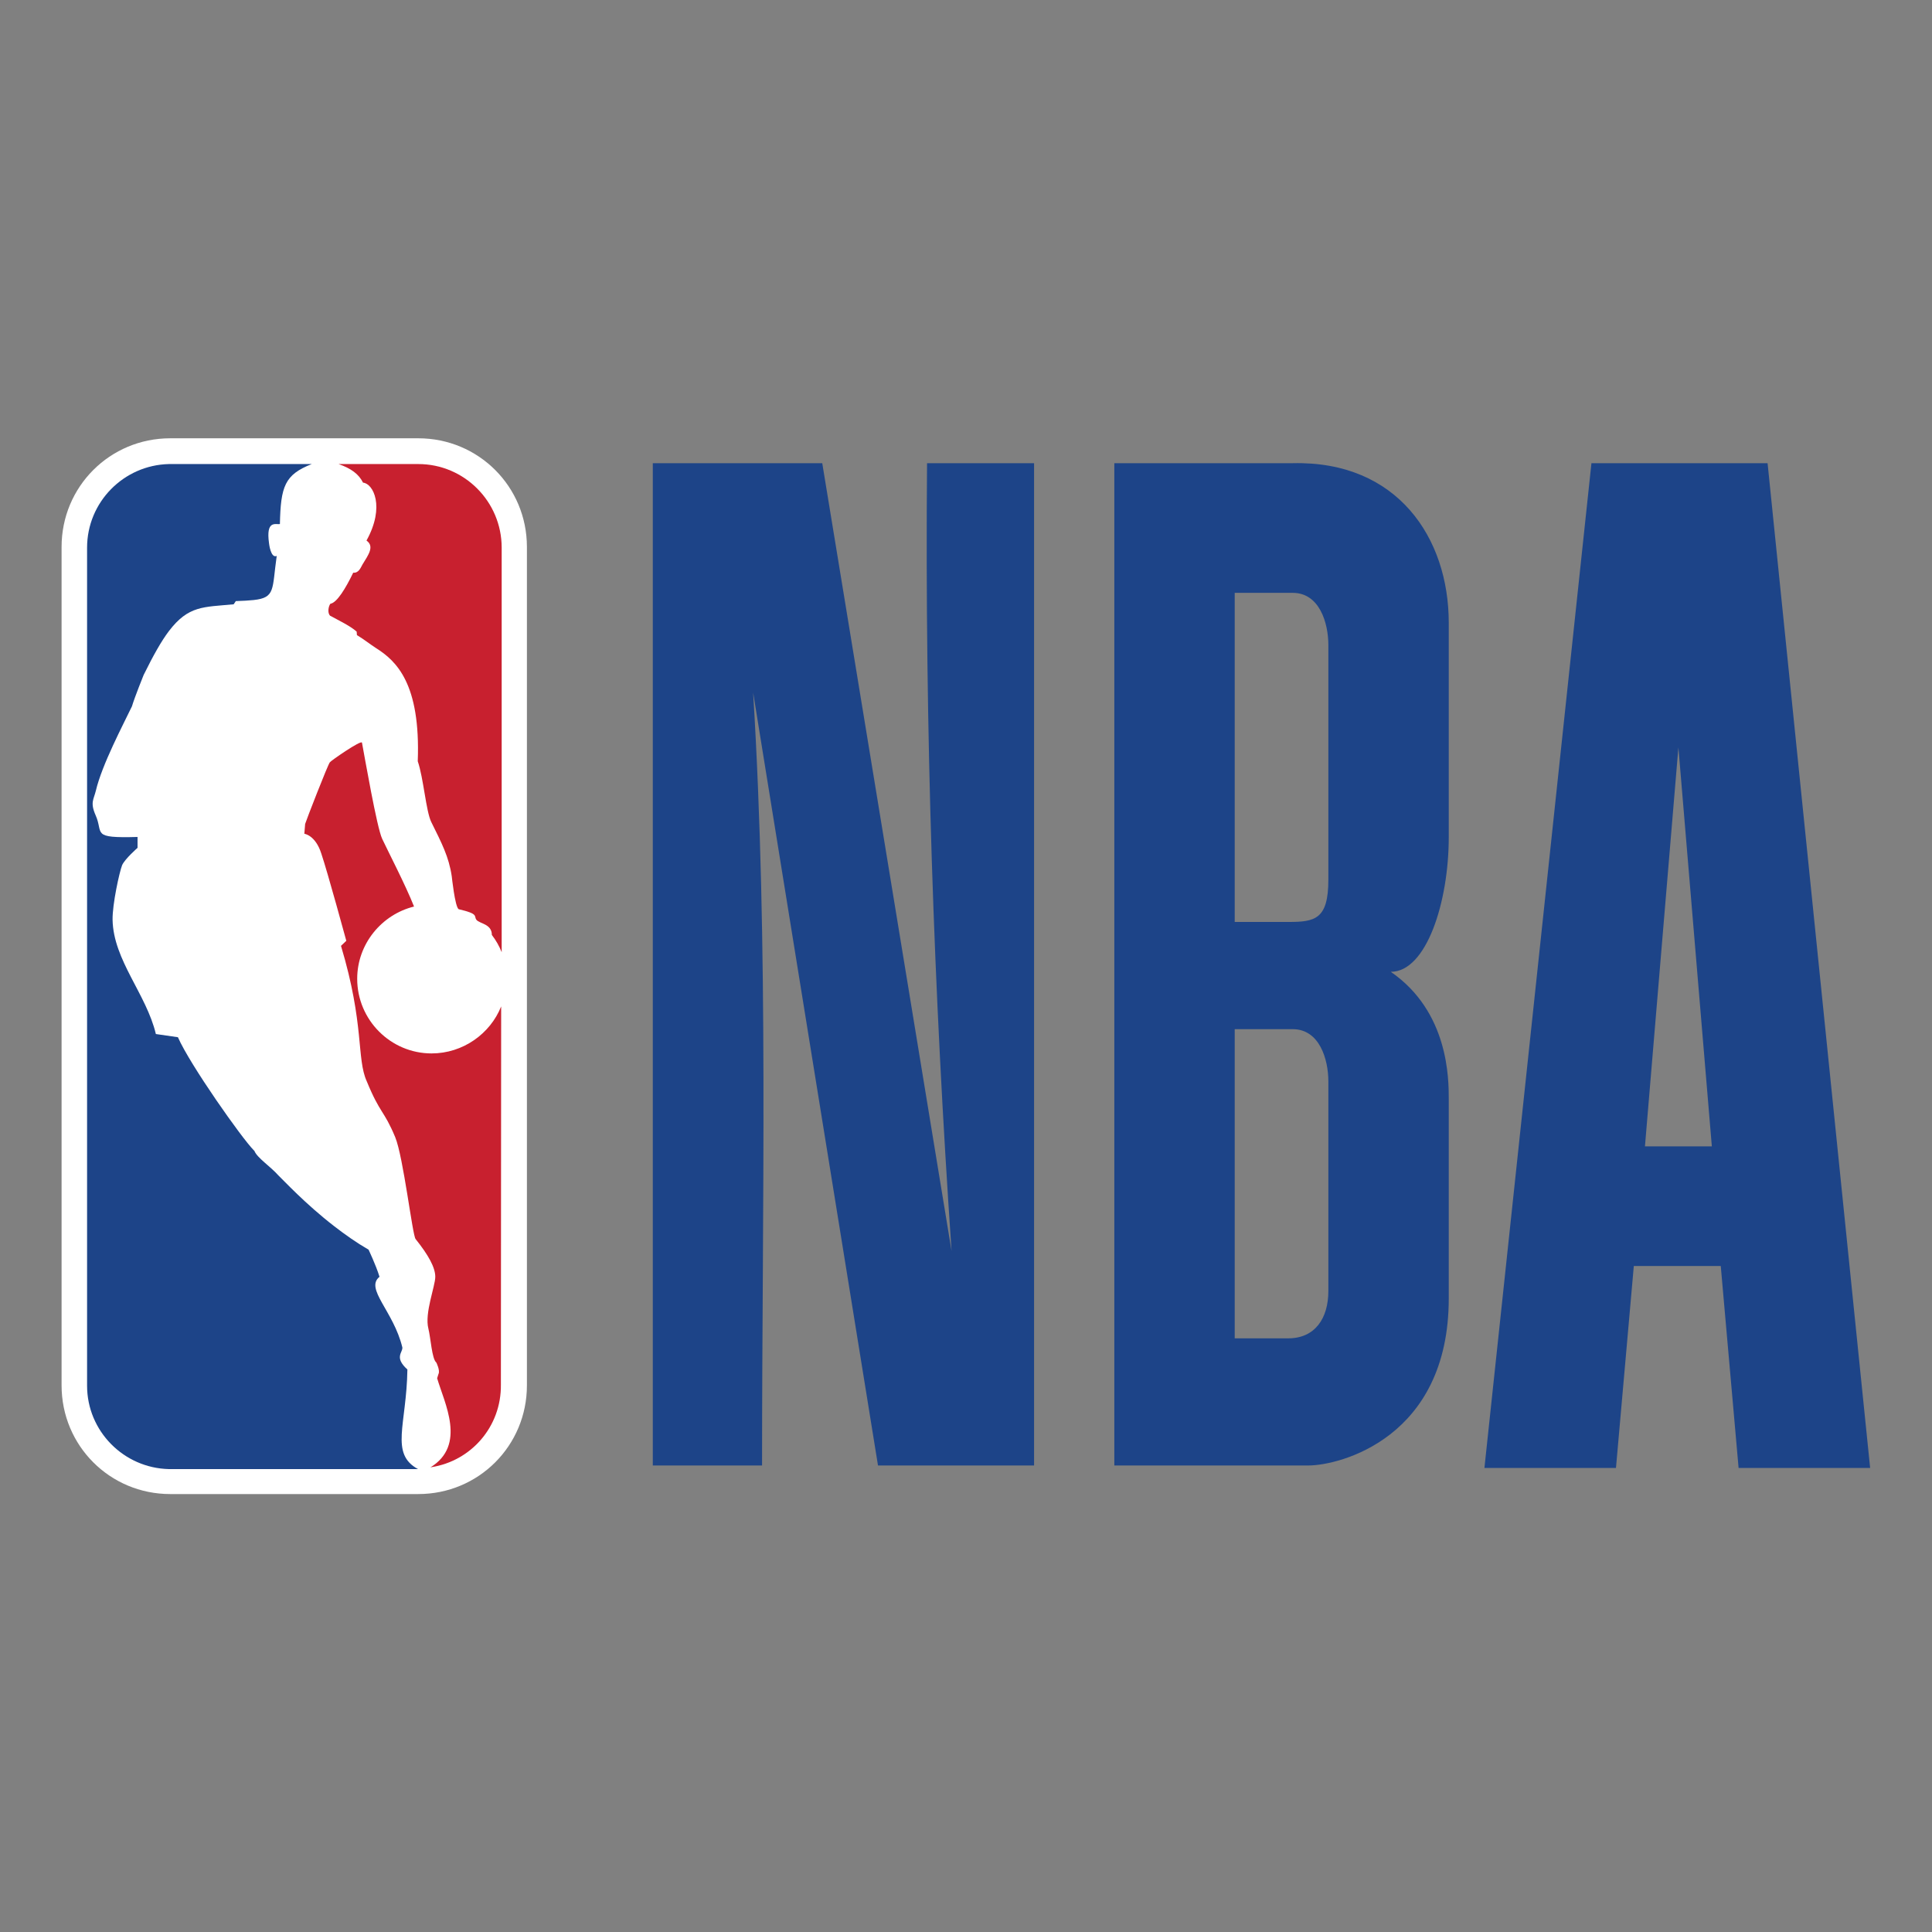 <?xml version="1.0" encoding="UTF-8"?> <!-- Generator: Adobe Illustrator 23.0.1, SVG Export Plug-In . SVG Version: 6.00 Build 0) --> <svg xmlns="http://www.w3.org/2000/svg" xmlns:xlink="http://www.w3.org/1999/xlink" version="1.1" id="Layer_1" x="0px" y="0px" viewBox="0 0 1000 1000" style="enable-background:new 0 0 1000 1000;" xml:space="preserve"><rect x="0" y="0" width="1000" height="1000" fill="#808080" stroke="none"/> <style type="text/css"> .st0{fill:#FFFFFF;} .st1{fill:#C8202F;} .st2{fill:#1D4488;} .st3{fill-rule:evenodd;clip-rule:evenodd;fill:#1D4488;} .st4{fill:#020202;} .st5{fill-rule:evenodd;clip-rule:evenodd;fill:#020202;} .st6{fill:#D1D3D4;} .st7{fill-rule:evenodd;clip-rule:evenodd;fill:#D1D3D4;} </style> <g id="g3063" transform="matrix(1.95,0,0,1.95,-581.903,554.963)"> <g id="g3122" transform="translate(0,-378.689)"> <g id="g3029" transform="matrix(0.705,0,0,0.705,298.472,94.035)"> <path id="rect2987" class="st0" d="M64,165.1h93.4c22.7,0,40.9,18.2,40.9,40.9v315.7c0,22.7-18.2,40.9-40.9,40.9H64 c-22.7,0-40.9-18.2-40.9-40.9V206C23.1,183.3,41.3,165.1,64,165.1z"></path> <path id="path2989" class="st1" d="M134.2,237.9l0.1,1.3c2.8,1.7,4.3,3,7.2,4.9c7.6,4.8,16.8,13.3,15.7,42.6 c2.2,6.4,3.1,18.9,5.1,22.9c3.9,7.9,6.6,13,7.7,20.4c0,0,1.2,11.5,2.6,12.4c7.8,1.8,5.6,2.6,6.7,4c1.2,1.5,5.8,1.5,5.8,5.7 c1.6,2.1,2.8,4.2,3.7,6.5V206.3c0-17.4-14.1-31.5-31.4-31.5h-30c4.8,1.7,7.6,3.8,9.2,7c3.8,0.3,8.4,9,1.3,21.8 c3.1,2.2,0.7,5.4-1.5,9c-0.7,1.2-1.4,3.3-3.5,3.1c-2.8,5.8-6.1,11.3-8.6,11.7c-0.7,0.9-1.2,3.4-0.1,4.5 C127.5,233.7,131.9,235.8,134.2,237.9L134.2,237.9z"></path> <path id="path2991" class="st1" d="M162.2,552.5l-0.3,0.1c13.8-8.4,5.3-24.3,2.6-33.6l0.5-1.6c0.7-1.3-0.8-4.3-0.8-4.3 c-1.7-1.4-2.1-9.2-3-12.8c-1.5-5.8,2.6-16,2.6-19.5c0-3.5-2.6-8.2-7.4-14.2c-1.2-1.3-4.6-30.9-7.7-38.4 c-4.3-10.3-5.6-8.6-10.7-21c-3.9-8.6-0.8-21.4-9.7-51l2-1.9c0,0-7-25.7-9.4-32.8c-2.2-7-6.4-7.5-6.4-7.5l0.3-3.7 c0.3-1.1,8.6-22.5,9.3-23.2c0.1-0.4,11.9-8.6,12.1-7.4c1,5.3,5.6,32,7.6,36.2c2,4.3,8.8,17.4,12,25.5 c-12.2,3-21.4,14.1-21.4,27.2c0,15.5,12.6,28.1,28,28.1c11.8,0,22.1-7.4,26.2-17.7l-0.1,142.4 C188.7,537.2,177.3,550.2,162.2,552.5L162.2,552.5z"></path> <path id="path2993" class="st2" d="M117.3,174.8c-10.2,4-11.7,8.4-12,22.6c-1.7,0.2-5.3-1.5-4.1,7.2c0,0,0.6,5.8,2.9,4.8 c-1.8,12.6-0.4,15.7-8.7,16.6c-1.8,0.2-4,0.3-6.7,0.4l-0.8,1.2c-11.4,1.1-17,0.4-24.4,10.1c-2.8,3.7-5.8,9-9.5,16.5 c0,0-3.4,8.4-4.4,11.8c-3.3,6.9-11.3,22-13.6,31.8c-0.8,3.3-2.2,4.4-0.1,9.2c3.1,6.9-2,8.7,15.8,8.2v4.1c0,0-4.7,4.1-5.8,6.5 c-1,2.5-3.7,14.7-3.6,20.6c0.3,15.2,12.7,27.9,16.3,43l8.3,1.2c4.5,10.3,24.1,38.1,28.6,42.6c0.1,0.1,0.1,0.1,0.2,0.2 c1,2.6,6.1,5.9,9,9.2c1.8,1.7,10.1,10.7,21.1,19.2c4,3.1,8.4,6.2,12.9,8.8c-0.1-0.1,2.7,5.6,4.1,10.2c-5.6,4.5,5.3,12.9,8.6,26.6 c0.2,1.9-3.2,3.7,1.9,8.3c-0.3,20.8-6.7,31.7,4,37.5H63.5c-17-0.4-30.8-14.3-30.8-31.4V206.3c0-17.2,13.8-31.1,30.8-31.5H117.3z"></path> </g> <g id="g3102" transform="matrix(5.918,0,0,6.618,-1431.539,-2152.865)"> <path id="rect3035" class="st3" d="M321.6,358.1v40.2h4.9c0-10.4,0.3-20.8-0.4-31l5.6,31h7v-40.2h-4.8 c-0.1,10.7,0.3,21.2,1.1,31.6l-5.8-31.6H321.6z"></path> <path id="rect3043" class="st3" d="M363.7,358.1l-4.8,40.3h5.9l0.8-8.1h3.9l0.8,8.1h5.9l-4.6-40.3H363.7z M367.6,369.5l1.5,16h-3 L367.6,369.5z"></path> <path id="path3059" class="st2" d="M342.3,358.1v40.2h8.7c1.4,0,6.3-1.1,6.3-6.7v-8c0-0.8,0-3.5-2.6-5.1c1.6,0,2.6-2.8,2.6-5.4 v-8.6c0-3.4-2.3-6.5-7-6.4H342.3z M347.7,363.3h2.6c1.2,0,1.6,1.2,1.6,2.1v9.4c0,1.6-0.6,1.7-1.8,1.7h-2.4V363.3z M347.7,380.8 h2.6c1.2,0,1.6,1.2,1.6,2.1v8.4c0,1.1-0.6,1.9-1.8,1.9l-2.4,0V380.8L347.7,380.8z"></path> </g> </g> </g> </svg> 